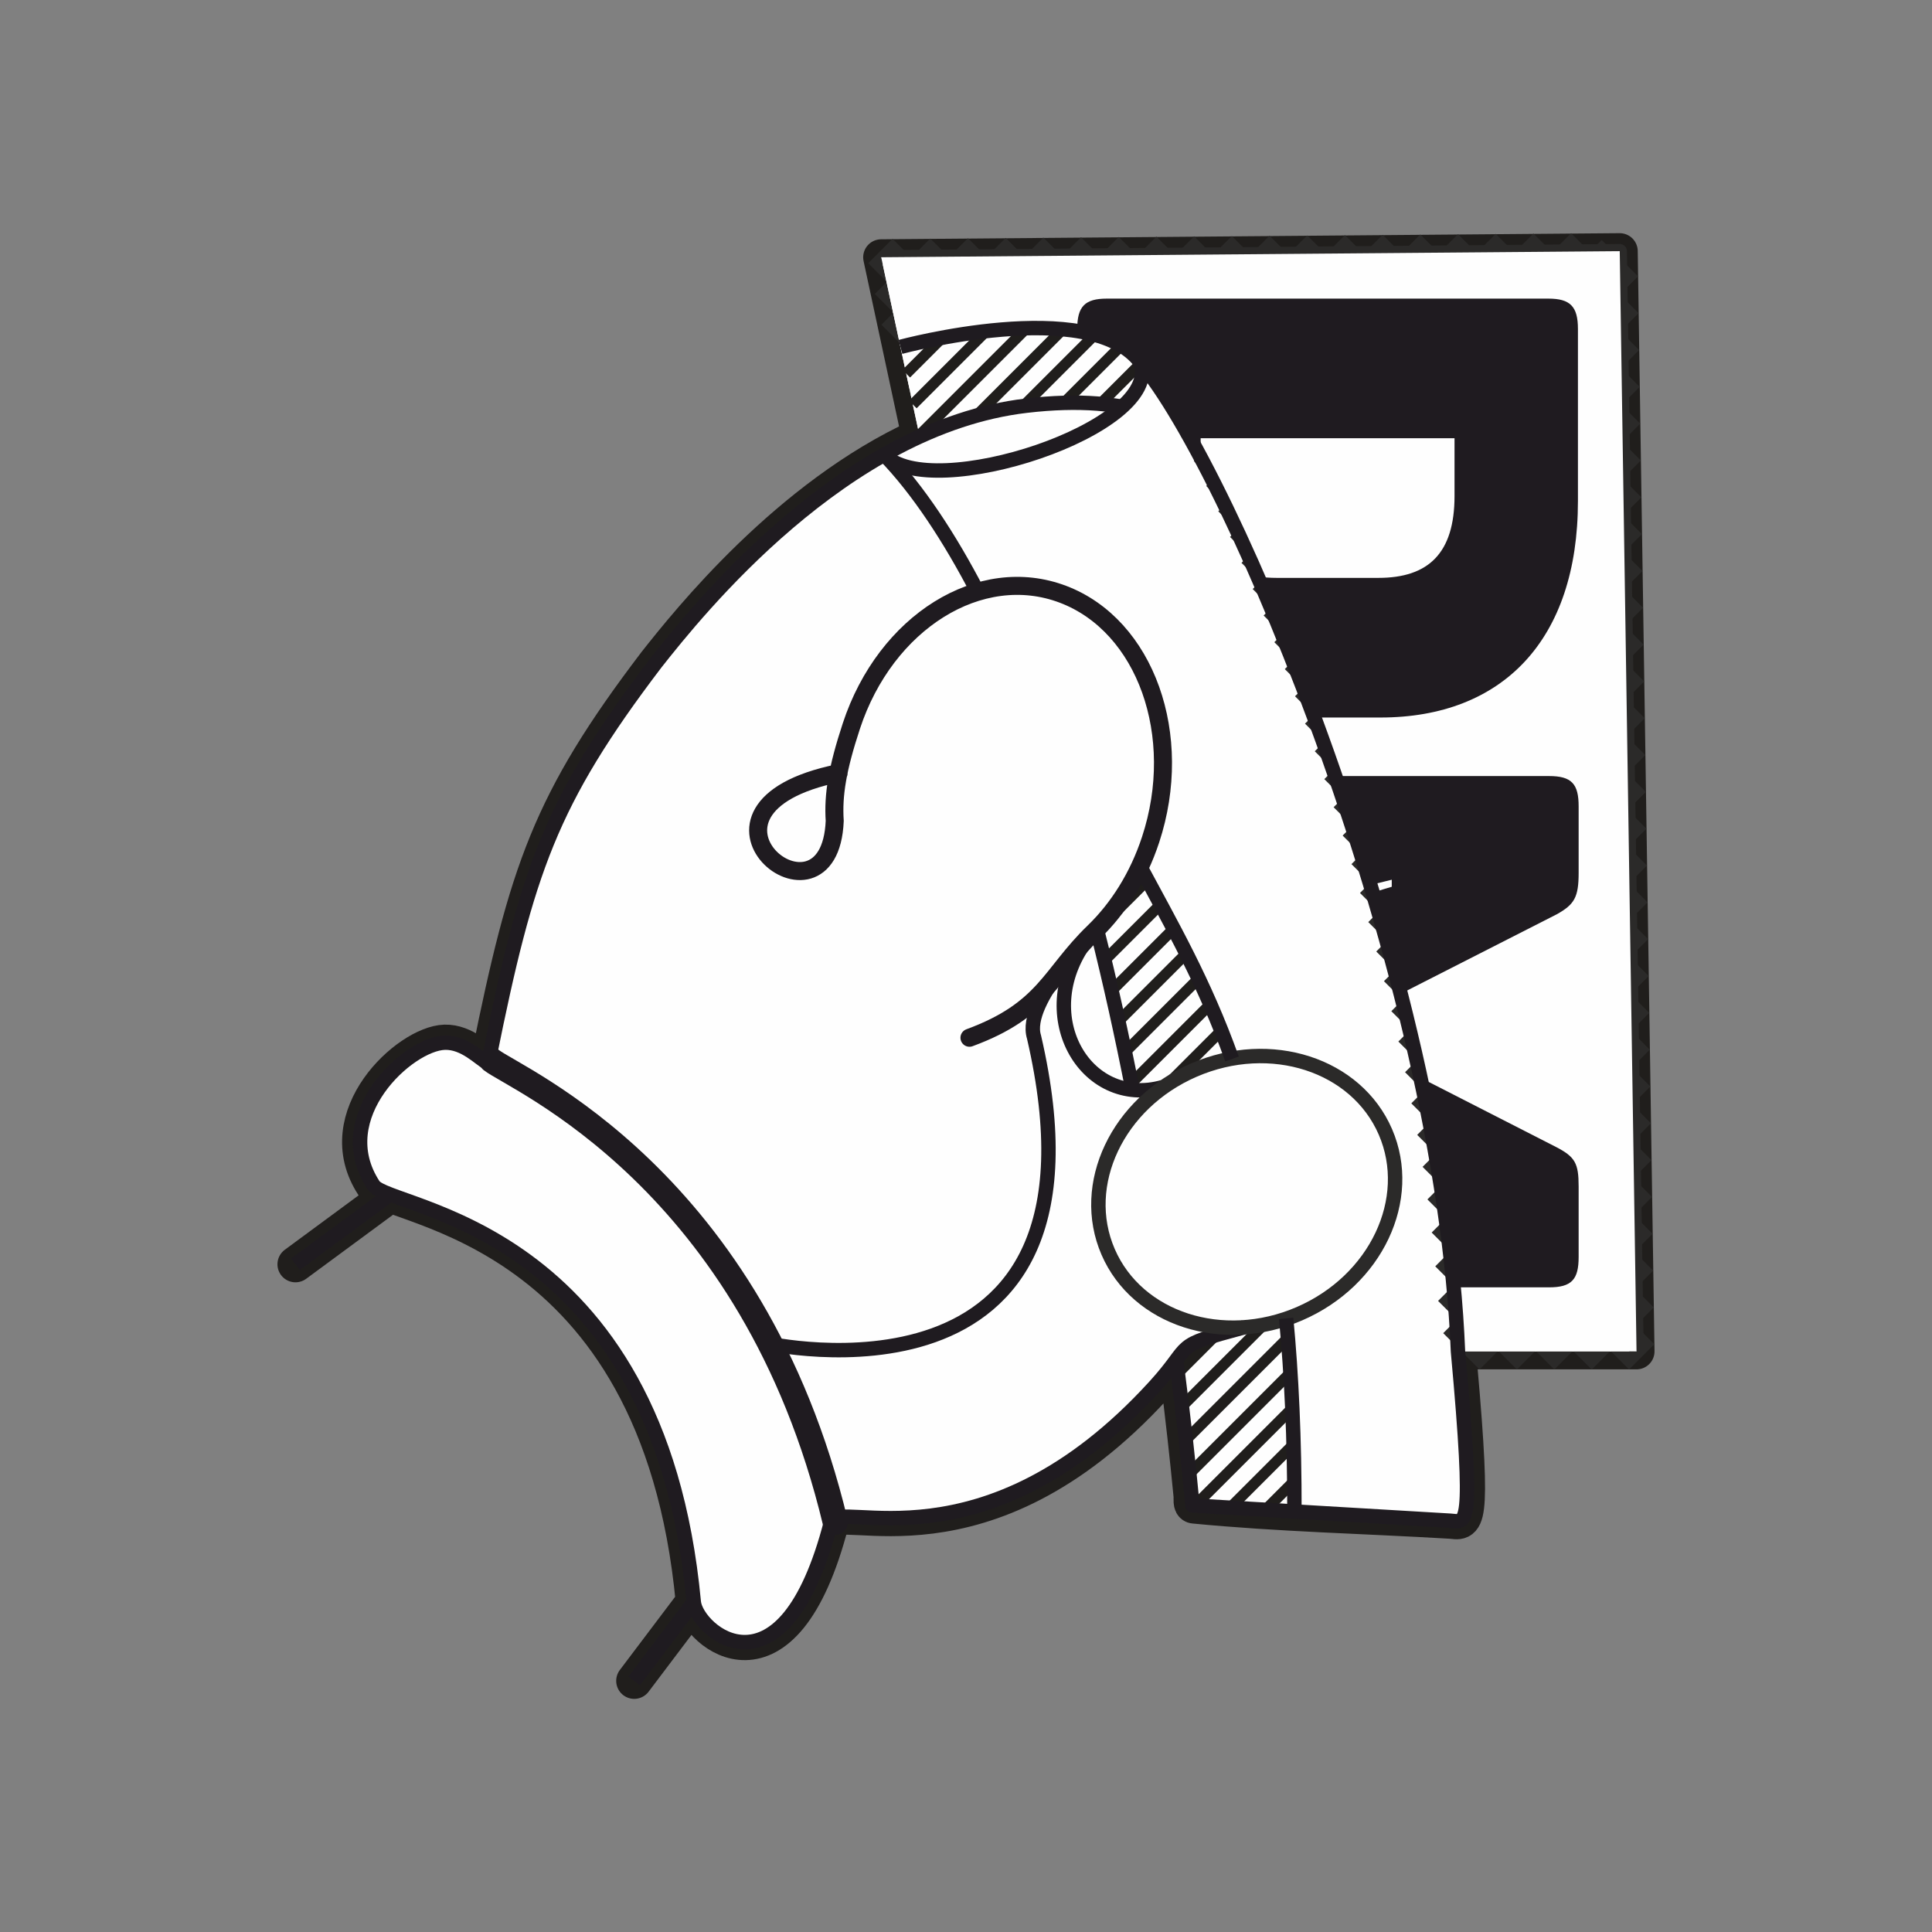 <?xml version="1.0" encoding="UTF-8"?> <!-- Creator: CorelDRAW 2018 (64-Bit) --> <svg xmlns="http://www.w3.org/2000/svg" xmlns:xlink="http://www.w3.org/1999/xlink" xml:space="preserve" width="210mm" height="210mm" style="shape-rendering:geometricPrecision; text-rendering:geometricPrecision; image-rendering:optimizeQuality; fill-rule:evenodd; clip-rule:evenodd" viewBox="0 0 21000 21000"><rect x="0" y="0" width="21000" height="21000" fill="#808080" stroke="none"/> <defs> <style type="text/css"> <![CDATA[ .str1 {stroke:#2B2A29;stroke-width:558.39;stroke-miterlimit:22.926} .str3 {stroke:#201E1C;stroke-width:117.54;stroke-miterlimit:22.926} .str2 {stroke:#2B2A29;stroke-width:156.72;stroke-linejoin:round;stroke-miterlimit:22.926} .str4 {stroke:#1F1B20;stroke-width:156.72;stroke-linejoin:round;stroke-miterlimit:22.926} .str5 {stroke:#2B2A29;stroke-width:156.72;stroke-linejoin:round;stroke-miterlimit:22.926} .str0 {stroke:#201E1C;stroke-width:391.78;stroke-linecap:round;stroke-linejoin:round;stroke-miterlimit:22.926} .str7 {stroke:#1F1B20;stroke-width:274.24;stroke-linecap:round;stroke-linejoin:round;stroke-miterlimit:22.926} .str6 {stroke:#1F1B20;stroke-width:195.9;stroke-linecap:round;stroke-linejoin:round;stroke-miterlimit:22.926} .fil2 {fill:none} .fil0 {fill:none;fill-rule:nonzero} .fil1 {fill:#FEFEFE} .fil4 {fill:#2B2A29;fill-rule:nonzero} .fil3 {fill:#1F1B20;fill-rule:nonzero} ]]> </style> </defs> <g id="Слой_x0020_1">  <g id="_2036432329984"> <path class="fil0 str0" d="M4240.86 12983.74l-1029.17 758.53m9592.1 1190.25c-24.42,-5.02 -54.17,-50.83 -77.99,-17.16 -34.08,48.14 -90.42,61.87 -177.83,157.52 -1857.94,2033.22 -3448.78,1214.94 -3514.37,1468.93 -519.43,2011.52 -1463.25,1183.93 -1492.61,871.14 -386.81,-4121.91 -3306.8,-4264.99 -3480.55,-4529.5 -491.42,-748.11 379.91,-1539.25 774.54,-1550.27 214.33,-5.97 382.16,179.52 463.27,219.86 21.67,10.78 15.77,-7.43 20.61,-60.62 408.05,-2021.81 659.47,-2774.53 1808.87,-4285.27 358.19,-454 1440.27,-1808.63 2866.03,-2460.86 3.06,-1.4 1.79,-0.82 2.68,-1.23l-216.61 -1009.21 -201.58 -939.09 8027.36 -66.34 182.45 11958.13 -1940.51 0m0 0c9.22,100.8 9.16,100.75 13.46,149.07 163.53,1836.1 68.72,1701.68 -96.38,1691.93 -934.31,-55.28 -1860.21,-75.07 -2786.23,-164.88 -36.88,-3.57 -23.49,-72.79 -27.01,-109.38 -38.75,-401.69 -88.9,-858.99 -151.68,-1355.06 -4.76,-37.76 -2.9,-23.32 -4.43,-35.07m-5254.29 2547.79l-647.31 857.16"></path> <path class="fil1" d="M17605.87 2729.88l182.45 11958.26 -1940.54 0c9.21,100.8 9.17,100.75 13.47,149.07 163.53,1836.12 68.7,1701.7 -96.38,1691.95 -934.34,-55.28 -1860.22,-75.07 -2786.27,-164.88 -36.89,-3.57 -23.51,-72.79 -27.01,-109.38 -37.91,-392.96 -86.73,-839.15 -147.6,-1322.78 -24.42,-5.03 -54.18,-50.84 -77.99,-17.17 -34.08,48.16 -90.44,61.87 -177.82,157.52 -1857.98,2033.26 -3448.84,1214.96 -3514.43,1468.95 -519.41,2011.55 -1463.25,1183.95 -1492.63,871.16 -338.97,-3612.33 -2623.5,-4168.84 -3300.15,-4429.27 -95.47,-36.74 -158.94,-67.58 -180.44,-100.29 -491.41,-748.11 379.91,-1539.26 774.56,-1550.28 214.33,-5.98 382.16,179.52 463.29,219.85 21.65,10.78 15.77,-7.42 20.61,-60.62 408.05,-2021.82 659.45,-2774.55 1808.89,-4285.3 358.19,-454.02 1440.27,-1808.67 2866.05,-2460.9 3.03,-1.4 1.79,-0.82 2.68,-1.23l-216.62 -1009.23 -201.57 -939.09 8027.45 -66.34z"></path> <line class="fil2 str1" x1="17510.06" y1="14688.14" x2="17784.13" y2="14414.04"></line> <line class="fil2 str1" x1="17103.68" y1="14688.14" x2="17778.03" y2="14013.79"></line> <line class="fil2 str1" x1="16697.32" y1="14688.14" x2="17771.92" y2="13613.54"></line> <line class="fil2 str1" x1="16290.97" y1="14688.14" x2="17765.82" y2="13213.27"></line> <line class="fil2 str1" x1="15884.61" y1="14688.14" x2="17759.71" y2="12813.04"></line> <line class="fil2 str1" x1="15828.59" y1="14337.79" x2="17753.61" y2="12412.77"></line> <line class="fil2 str1" x1="15798.08" y1="13961.92" x2="17747.5" y2="12012.52"></line> <line class="fil2 str1" x1="15759.07" y1="13594.59" x2="17741.4" y2="11612.27"></line> <line class="fil2 str1" x1="15712.78" y1="13234.51" x2="17735.29" y2="11212.01"></line> <line class="fil2 str1" x1="15660.18" y1="12880.73" x2="17729.19" y2="10811.74"></line> <line class="fil2 str1" x1="15601.53" y1="12533.03" x2="17723.06" y2="10411.49"></line> <line class="fil2 str1" x1="15537.87" y1="12190.34" x2="17716.96" y2="10011.24"></line> <line class="fil2 str1" x1="15469.77" y1="11852.07" x2="17710.85" y2="9610.99"></line> <line class="fil2 str1" x1="15397.01" y1="11518.47" x2="17704.75" y2="9210.74"></line> <line class="fil2 str1" x1="15320.57" y1="11188.56" x2="17698.64" y2="8810.49"></line> <line class="fil2 str1" x1="15240.36" y1="10862.39" x2="17692.54" y2="8410.22"></line> <line class="fil2 str1" x1="15156.74" y1="10539.68" x2="17686.43" y2="8009.96"></line> <line class="fil2 str1" x1="15069.96" y1="10220.08" x2="17680.33" y2="7609.73"></line> <line class="fil2 str1" x1="14979.97" y1="9903.71" x2="17674.22" y2="7209.46"></line> <line class="fil2 str1" x1="14887.24" y1="9590.07" x2="17668.12" y2="6809.21"></line> <line class="fil2 str1" x1="14791.46" y1="9279.51" x2="17662.01" y2="6408.96"></line> <line class="fil2 str1" x1="14693.2" y1="8971.39" x2="17655.91" y2="6008.69"></line> <line class="fil2 str1" x1="14592.08" y1="8666.16" x2="17649.8" y2="5608.44"></line> <line class="fil2 str1" x1="14488.51" y1="8363.35" x2="17643.68" y2="5208.19"></line> <line class="fil2 str1" x1="14382.35" y1="8063.16" x2="17637.57" y2="4807.93"></line> <line class="fil2 str1" x1="14273.67" y1="7765.48" x2="17631.47" y2="4407.66"></line> <line class="fil2 str1" x1="14162.58" y1="7470.19" x2="17625.36" y2="4007.41"></line> <line class="fil2 str1" x1="14048.77" y1="7177.67" x2="17619.26" y2="3607.16"></line> <line class="fil2 str1" x1="13932.47" y1="6887.59" x2="17613.15" y2="3206.91"></line> <line class="fil2 str1" x1="13813.61" y1="6600.08" x2="17607.05" y2="2806.66"></line> <line class="fil2 str1" x1="13691.83" y1="6315.5" x2="17274.73" y2="2732.62"></line> <line class="fil2 str1" x1="13567.2" y1="6033.76" x2="16864.95" y2="2736"></line> <line class="fil2 str1" x1="13439.51" y1="5755.11" x2="16455.23" y2="2739.39"></line> <line class="fil2 str1" x1="13308.42" y1="5479.82" x2="16045.48" y2="2742.78"></line> <line class="fil2 str1" x1="13173.55" y1="5208.32" x2="15635.72" y2="2746.17"></line> <line class="fil2 str1" x1="13034.33" y1="4941.2" x2="15225.98" y2="2749.55"></line> <line class="fil2 str1" x1="12889.97" y1="4679.21" x2="14816.23" y2="2752.94"></line> <line class="fil2 str1" x1="12738.74" y1="4424.06" x2="14406.49" y2="2756.31"></line> <line class="fil2 str1" x1="12578.4" y1="4178.06" x2="13996.74" y2="2759.7"></line> <line class="fil2 str1" x1="12403.18" y1="3946.9" x2="13587" y2="2763.09"></line> <line class="fil2 str1" x1="12187.5" y1="3756.23" x2="13177.26" y2="2766.47"></line> <line class="fil2 str1" x1="11899.31" y1="3638.06" x2="12767.51" y2="2769.86"></line> <line class="fil2 str1" x1="11552.93" y1="3578.07" x2="12357.75" y2="2773.25"></line> <line class="fil2 str1" x1="11157.83" y1="3566.79" x2="11948" y2="2776.64"></line> <line class="fil2 str1" x1="10719.89" y1="3598.38" x2="11538.26" y2="2780.02"></line> <line class="fil2 str1" x1="10241.48" y1="3670.43" x2="11128.52" y2="2783.41"></line> <line class="fil2 str1" x1="9778.28" y1="3727.27" x2="10718.77" y2="2786.8"></line> <line class="fil2 str1" x1="9706.45" y1="3392.72" x2="10309.01" y2="2790.19"></line> <line class="fil2 str1" x1="9634.65" y1="3058.17" x2="9899.27" y2="2793.57"></line> <path class="fil1" d="M9578.42 2796.22l8027.45 -66.34 182.45 11958.26 -1940.54 0c-165.83,-4113.25 -2454.67,-9586.51 -3449.79,-10747.51 -547.35,-729.77 -2610.46,-170.25 -2610.46,-170.25l-209.11 -974.16z"></path> <polyline class="fil2 str2" points="9578.53,2796.76 17605.61,2730.42 17788.06,14688.14 "></polyline> <path class="fil1" d="M9578.42 2796.22l8027.45 -66.34 182.45 11958.26 -1940.54 0c-165.83,-4113.25 -2454.67,-9586.51 -3449.79,-10747.51 -547.35,-729.77 -2610.46,-170.25 -2610.46,-170.25l-209.11 -974.16z"></path> <path class="fil3" d="M17151.48 5445.82l0 -1870.39c0,-245.3 -84.32,-329.62 -321.95,-329.62l-4798.61 0c-237.61,0 -321.92,84.32 -321.92,329.62l0 22.09c291.79,46.62 543.75,149.48 688.99,343.11 181.38,211.61 405.83,566.95 652.46,1030.74l0 -207.79 2759.6 0 0 628.58c0,620.9 -283.66,889.19 -827.9,889.19l-1103.82 0c-74.19,0 -143.51,-5.03 -207.94,-15.21 204.9,468.69 413.22,984.77 615.78,1532.98l719 0c1326.11,0 2146.31,-843.2 2146.31,-2353.3zm-1350.57 8547.05c-67.92,-737.83 -193.97,-1507.05 -360.64,-2278.22l1473.58 752.77c206.99,107.32 245.3,176.3 245.3,429.26l0 766.58c0,245.28 -76.65,329.61 -321.95,329.61l-1036.29 0zm-575.83 -3191.14c-94.31,-369.88 -196.48,-737.39 -304.3,-1099.33 81.97,-26.38 153.28,-48.19 207.01,-63.55l0 -76.66c-81.09,20.27 -158.21,39.23 -231.86,57.01 -121.47,-403.49 -249.86,-799.65 -382.47,-1183.84l2323.74 0c245.3,0 321.95,84.32 321.95,329.62l0 720.56c0,268.28 -45.98,344.95 -237.63,452.25l-1696.44 863.94z"></path> <path class="fil4" d="M12139.01 10363.75l-120.54 128.97 13.22 55.86 319.28 298.51c16.44,15.39 27.72,15 43.59,-1.97l120.97 -129.38c97.68,-104.48 94.93,-216.36 3.72,-301.62l-79.55 -74.36c-91.7,-85.77 -202.99,-80.5 -300.69,23.99zm484.55 -519.34c68.48,127.15 137.16,256 205.37,388.36l-32.12 34.36c-13.38,14.31 -22.06,16.14 -39.18,11.08l-89.16 -24.72c-30.58,-7.73 -94.74,-36.89 -118.26,-48.94l-4.96 5.31c94.22,52.3 123.22,74.41 159.8,108.64l75.3 70.4c16.46,15.37 16.29,26.15 0.41,43.12l-50.57 54.09c-15.86,16.98 -26.6,17.85 -43.03,2.5l-333.04 -311.36c-16.98,-15.86 -16.81,-26.65 -0.93,-43.63l46.59 -49.85c17.36,-18.55 25.48,-20.9 45.67,-15.91l253.64 73.11 -89.49 -247.62c-7.39,-20.79 -5.58,-28.05 10.81,-45.57l3.15 -3.37zm-280.4 601.83l76.36 71.38c37.64,35.2 39.93,72.11 -0.24,115.07l-40.65 43.48 -190.95 -178.48 40.69 -43.48c40.13,-42.96 77.11,-43.16 114.79,-7.97z"></path> <path class="fil4" d="M12968.31 15007.72l-120.97 129.4c-15.86,16.97 -15.48,28.25 0.95,43.61l331.96 310.35c16.44,15.39 27.74,15 43.61,-1.97l120.95 -129.38c97.68,-104.48 94.94,-216.36 3.72,-301.62l-79.51 -74.38c-91.76,-85.75 -203.05,-80.48 -300.71,23.99zm594.47 -552.34c-31.84,6.46 -63.69,12.31 -95.5,17.57l-17.59 18.82c-16.36,17.52 -18.18,24.76 -10.79,45.57l89.47 247.62 -253.62 -73.11c-20.21,-4.99 -28.35,-2.64 -45.68,15.91l-46.6 49.85c-15.86,16.97 -16.01,27.75 0.93,43.61l333.04 311.37c16.43,15.36 27.17,14.49 43.05,-2.47l50.59 -54.11c15.86,-16.97 15.99,-27.75 -0.43,-43.12l-75.31 -70.4c-36.59,-34.21 -65.59,-56.34 -159.81,-108.64l4.95 -5.33c23.53,12.07 87.67,41.23 118.25,48.94l89.18 24.73c17.12,5.07 25.78,3.24 39.18,-11.07l33.2 -35.51c13.4,-14.34 13.59,-24.09 8.45,-39.84l-32.18 -85.73c-11.32,-31.45 -41.75,-95.67 -54.27,-117.33l5.43 -5.85c51.73,86.11 82.14,120.5 117.15,153.24l75.83 70.88c16.43,15.39 26.71,15.04 42.57,-1.93l54.03 -57.8c15.86,-16.97 16.01,-27.77 -0.43,-43.12l-313.09 -292.75zm-390.36 634.85l76.35 71.38c37.67,35.2 39.94,72.11 -0.23,115.07l-40.65 43.48 -190.89 -178.46 40.65 -43.5c40.17,-42.96 77.13,-43.17 114.77,-7.97z"></path> <path class="fil4" d="M12416.51 11305.25l-120.95 129.39c-15.86,16.96 -15.5,28.26 0.93,43.61l331.96 310.35c16.44,15.38 27.72,15.01 43.61,-1.97l120.95 -129.38c97.68,-104.47 94.96,-216.35 3.72,-301.64l-79.51 -74.34c-91.78,-85.78 -203.03,-80.5 -300.71,23.98zm718.83 -436.05c41.36,93.38 82.1,189.28 122.08,288.15 -9.53,4.99 -18.02,1.93 -29.54,-8.84l-75.81 -70.88c-35.01,-32.72 -65.42,-67.14 -117.15,-153.24l-5.43 5.82c12.52,21.67 42.94,85.88 54.27,117.34l32.17 85.73c5.17,15.75 4.97,25.5 -8.42,39.83l-33.2 35.53c-13.4,14.32 -22.08,16.14 -39.18,11.08l-89.18 -24.74c-30.58,-7.7 -94.74,-36.87 -118.24,-48.91l-4.97 5.28c94.2,52.31 123.23,74.44 159.81,108.65l75.3 70.39c16.44,15.39 16.27,26.17 0.43,43.13l-50.61 54.11c-15.85,16.97 -26.58,17.83 -43.03,2.47l-333.04 -311.34c-16.98,-15.87 -16.79,-26.67 -0.93,-43.63l46.61 -49.84c17.34,-18.58 25.48,-20.9 45.69,-15.93l253.62 73.13 -89.49 -247.63c-7.39,-20.79 -5.6,-28.07 10.79,-45.56l49.55 -53.03c15.88,-16.96 26.66,-17.83 43.59,-1.97l144.31 134.9zm-514.7 518.54l76.35 71.4c37.63,35.19 39.92,72.1 -0.23,115.06l-40.65 43.48 -190.91 -178.48 40.65 -43.48c40.15,-42.96 77.11,-43.18 114.79,-7.98z"></path> <path class="fil4" d="M10001.77 4097.22l-117.19 125.3 13.51 63.01 315.62 295.07c16.44,15.35 27.7,14.96 43.57,-2l120.99 -129.39c97.64,-104.46 94.91,-216.36 3.72,-301.62l-79.55 -74.36c-91.76,-85.77 -203.01,-80.48 -300.67,23.99zm472.09 -466.1c60.2,-9.16 122.79,-17.84 187.03,-25.75l248.4 232.24c16.44,15.37 16.29,26.17 0.43,43.12l-54.03 57.8c-15.86,16.97 -26.13,17.32 -42.57,1.97l-75.83 -70.92c-34.97,-32.7 -65.42,-67.13 -117.11,-153.22l-5.47 5.85c12.56,21.66 42.96,85.86 54.29,117.31l32.15 85.74c5.15,15.74 4.97,25.51 -8.4,39.83l-33.24 35.53c-13.37,14.31 -22.02,16.14 -39.16,11.07l-89.2 -24.73c-30.54,-7.73 -94.68,-36.89 -118.21,-48.94l-4.95 5.31c94.22,52.3 123.18,74.45 159.78,108.66l75.3 70.39c16.42,15.36 16.29,26.17 0.43,43.13l-50.57 54.09c-15.86,16.96 -26.63,17.83 -43.07,2.47l-333 -311.35c-16.98,-15.86 -16.83,-26.66 -0.97,-43.63l46.61 -49.85c17.32,-18.55 25.5,-20.88 45.67,-15.91l253.62 73.15 -87.93 -243.36zm-268.02 548.59l76.39 71.38c37.63,35.2 39.9,72.13 -0.26,115.07l-40.66 43.5 -190.89 -178.48 40.65 -43.5c40.17,-42.94 77.17,-43.16 114.77,-7.97z"></path> <path class="fil4" d="M11295.44 4014.28l-120.99 129.4c-15.86,16.95 -15.46,28.25 0.99,43.63l213.84 199.92c94.67,-6.59 185.52,-9.96 272.63,-10.22l10.03 -10.72c97.66,-104.48 94.94,-216.36 3.74,-301.62l-79.57 -74.36c-91.74,-85.79 -203.03,-80.48 -300.67,23.97zm495.32 -401.83c40.47,8.21 80.08,17.53 118.47,28.27 13.01,22.93 42.37,85.08 53.46,115.87l32.14 85.73c5.16,15.74 4.97,25.5 -8.43,39.83l-33.2 35.53c-13.4,14.31 -22.06,16.14 -39.18,11.07l-89.16 -24.73c-30.56,-7.71 -94.72,-36.87 -118.23,-48.92l-4.95 5.29c94.2,52.32 123.18,74.45 159.76,108.64l75.3 70.43c16.46,15.36 16.31,26.16 0.45,43.13l-50.57 54.07c-15.86,16.98 -26.64,17.85 -43.07,2.48l-333 -311.34c-16.98,-15.86 -16.85,-26.67 -0.99,-43.63l46.61 -49.85c17.36,-18.57 25.5,-20.9 45.69,-15.91l253.62 73.13 -64.72 -179.09zm129.49 31.53c109.28,31.45 209.03,73.82 294.87,129.28 1.11,7.5 -2.85,15.06 -11.71,24.55l-54.05 57.8c-15.86,16.97 -26.12,17.31 -42.55,1.95l-75.85 -70.9c-33.52,-31.34 -62.85,-64.27 -110.71,-142.68zm-420.7 452.79l76.35 71.4c37.65,35.2 39.92,72.11 -0.23,115.07l-40.67 43.48 -190.91 -178.48 40.67 -43.48c40.15,-42.96 77.15,-43.18 114.79,-7.99z"></path> <path class="fil4" d="M13219.38 15989.14l-120.99 129.38c-15.86,16.97 -15.46,28.27 0.99,43.63l238.63 223.11 205.44 11.97 52.43 -56.08c97.66,-104.48 94.92,-216.36 3.74,-301.62l-79.57 -74.38c-91.74,-85.75 -203.03,-80.48 -300.67,23.99zm846.31 -151.51c-1.36,-57.1 -2.91,-113.65 -4.6,-169.64l-267.17 -249.8c-16.99,-15.88 -27.73,-14.98 -43.59,1.99l-49.61 53.01c-16.34,17.52 -18.14,24.76 -10.79,45.57l89.49 247.64 -253.62 -73.15c-20.19,-4.95 -28.33,-2.62 -45.69,15.92l-46.61 49.86c-15.86,16.97 -15.99,27.75 0.99,43.61l332.98 311.36c16.45,15.37 27.21,14.5 43.09,-2.46l50.55 -54.11c15.88,-16.97 16.03,-27.75 -0.43,-43.12l-75.3 -70.4c-36.58,-34.21 -65.56,-56.34 -159.76,-108.64l4.95 -5.33c23.51,12.07 87.67,41.23 118.23,48.94l89.16 24.73c17.12,5.09 25.78,3.24 39.18,-11.07l33.2 -35.53c13.4,-14.32 13.59,-24.07 8.43,-39.83l-32.14 -85.72c-11.34,-31.45 -41.75,-95.67 -54.29,-117.33l5.45 -5.85c51.69,86.09 82.12,120.5 117.11,153.23l75.85 70.91c13.66,12.77 23.04,14.67 34.94,5.21zm-642.2 234.02l76.35 71.38c37.65,35.2 39.92,72.11 -0.25,115.07l-40.67 43.48 -190.89 -178.48 40.67 -43.48c40.15,-42.96 77.15,-43.17 114.79,-7.97z"></path> <path class="fil1" d="M12190.31 4428.4c-77.95,-22.75 -169.73,-34.77 -264.72,-42.07 -226.35,-17.4 -481.86,-10.87 -769.3,22.79 -394.32,46.16 -792.48,170.66 -1159.68,335.42l-209.08 -974.16c0,0 2063.11,-559.52 2610.46,170.25 57.03,165.06 -34.66,336.07 -207.68,487.77zm202.08 4987.45c336.67,629.68 697.46,1250.49 997.89,2090.23 -138.09,24.4 -275.99,65.44 -412.55,124.54 -126.4,54.68 -243.26,121.47 -342.35,191.24 -108.92,26.27 -220.25,35.22 -324.39,24 -113.74,-578.72 -242.47,-1164.93 -387.52,-1742 -0.2,-0.86 -0.91,-3.33 -1.37,-4.99 1.04,-1.06 2.92,-2.96 3.14,-3.18 183.52,-185.7 342.61,-413.08 464.58,-674.29l2.57 -5.55zm874.21 5082.44c-8.45,2.43 -21.91,5.43 -25.37,6.44 -313.95,91.44 -345.57,129.21 -454.49,275.84 -0.24,0.32 -1.29,1.73 -1.94,2.6 0.28,1.49 0.69,3.88 0.77,4.45 75.45,585.16 133.52,1119.27 176.32,1575.68 371.83,21.89 743.67,42.92 1111.74,65.63 -2.81,-788.46 -34.77,-1477.87 -92.37,-2087.38 -0.36,-3.87 -0.3,-3.39 -0.49,-5.08 -1.89,0.7 -5.39,2.01 -5.73,2.12 -232.23,85.19 -474.03,139.48 -708.44,159.7l0 0z"></path> <line class="fil2 str3" x1="13756.67" y1="16409.77" x2="14070.64" y2="16095.81"></line> <line class="fil2 str3" x1="13372.8" y1="16387.27" x2="14061.98" y2="15698.09"></line> <line class="fil2 str3" x1="12988.84" y1="16364.88" x2="14047.44" y2="15306.27"></line> <line class="fil2 str3" x1="12928.16" y1="16019.2" x2="14026.62" y2="14920.74"></line> <line class="fil2 str3" x1="12889.11" y1="15651.89" x2="13999.03" y2="14541.97"></line> <line class="fil2 str3" x1="12847.36" y1="15287.27" x2="13714.39" y2="14420.24"></line> <line class="fil2 str3" x1="12803.1" y1="14925.19" x2="13216.23" y2="14512.08"></line> <line class="fil2 str3" x1="13374.89" y1="11508.87" x2="13386.95" y2="11496.83"></line> <line class="fil2 str3" x1="12697.14" y1="11780.26" x2="13275.36" y2="11202.04"></line> <line class="fil2 str3" x1="12296.85" y1="11774.22" x2="13155.66" y2="10915.38"></line> <line class="fil2 str3" x1="12228.22" y1="11436.47" x2="13028.61" y2="10636.08"></line> <line class="fil2 str3" x1="12156.92" y1="11101.4" x2="12895.29" y2="10363.04"></line> <line class="fil2 str3" x1="12082.82" y1="10769.14" x2="12757.11" y2="10094.87"></line> <line class="fil2 str3" x1="12005.85" y1="10439.75" x2="12615.74" y2="9829.86"></line> <line class="fil2 str3" x1="11925.86" y1="10113.37" x2="12473.15" y2="9566.08"></line> <line class="fil2 str3" x1="11960.92" y1="4389.29" x2="12400.86" y2="3949.36"></line> <line class="fil2 str3" x1="11565.3" y1="4378.53" x2="12187.57" y2="3756.27"></line> <line class="fil2 str3" x1="11124.46" y1="4413.02" x2="11899.41" y2="3638.08"></line> <line class="fil2 str3" x1="10611.97" y1="4519.17" x2="11553.06" y2="3578.09"></line> <line class="fil2 str3" x1="9993.73" y1="4731.04" x2="11157.98" y2="3566.79"></line> <line class="fil2 str3" x1="9921.92" y1="4396.5" x2="10720.06" y2="3598.36"></line> <line class="fil2 str3" x1="9850.11" y1="4061.95" x2="10241.65" y2="3670.41"></line> <path class="fil2 str4" d="M13521.67 14427.56c-802.92,216.13 -532.2,162.15 -973.7,645.32 -1857.94,2033.22 -3448.78,1214.94 -3514.37,1468.93 -519.43,2011.52 -1463.25,1183.93 -1492.61,871.14 -386.81,-4121.91 -3306.8,-4264.99 -3480.55,-4529.5 -491.42,-748.11 379.91,-1539.25 774.54,-1550.27 214.33,-5.97 382.16,179.52 463.27,219.86 21.67,10.78 15.77,-7.43 20.61,-60.62 408.05,-2021.81 659.47,-2774.53 1808.87,-4285.27 450.36,-570.82 2045,-2565.32 4028.37,-2797.51 287.46,-33.66 542.96,-40.19 769.29,-22.79 94.98,7.3 184.83,18.8 269.72,34.29m-357.37 5761.51c-650.37,820.3 -49.34,1875.08 804.51,1632.91"></path> <path class="fil2 str5" d="M12978.77 11630.62c832.29,-360.09 1763.51,-59.06 2079.97,672.35 316.42,731.43 -101.76,1616.23 -934.07,1976.34 -832.29,360.06 -1763.52,59.04 -2079.97,-672.38 -316.42,-731.41 101.76,-1616.25 934.07,-1976.31"></path> <path class="fil2 str6" d="M9115.33 8403.81c-1914.69,389.74 -97.18,1843.4 -42.25,518.56 -18.49,-280.68 28.31,-567.12 180.86,-1030.76 372.4,-1131.82 1402.4,-1772.9 2300.59,-1431.88 898.18,341.03 1324.4,1534.99 951.99,2666.8 -133.43,405.58 -351.34,748.15 -617.35,1005.08 -476.3,460.05 -526.41,844.63 -1351.52,1148.27"></path> <path class="fil2 str4" d="M9787.36 3770.9c0,0 2063.09,-559.5 2610.42,170.25 995.12,1161 3283.93,6634.19 3449.77,10747.4 181.93,1992.34 86.53,1851.01 -82.92,1841 -934.31,-55.3 -1868.62,-110.58 -2802.93,-165.86 -42.85,-456.87 -100.99,-991.62 -176.54,-1577.46m-474.04 -2938.27c-114,-580.11 -243.06,-1167.75 -388.48,-1746.2m-1295.96 -3669.48c-298.15,-574.73 -649.67,-1115.02 -1016.19,-1490.05"></path> <path class="fil2 str7" d="M5343.32 11524.8c271.56,209.66 2838.68,1282.36 3735.9,5021.16"></path> <line class="fil2 str4" x1="7540.99" y1="17412.95" x2="6893.68" y2="18270.11"></line> <path class="fil2 str4" d="M8318.08 14597.73c0,0 3899.51,886 2920.98,-3326.69 -122.83,-393.91 656.46,-1145.59 656.46,-1145.59"></path> <path class="fil2 str4" d="M9610.49 4942.23c504.48,536.29 3033.75,-288.11 2787.29,-1001.08"></path> <path class="fil2 str4" d="M12392.2 9416.32c337.21,630.69 698.65,1252.48 999.35,2094.34m588.4 2819.66c58.3,612.37 90.67,1305.51 89.87,2098.94"></path> <line class="fil2 str4" x1="4240.86" y1="12983.74" x2="3211.69" y2="13742.27"></line> </g> </g> </svg> 